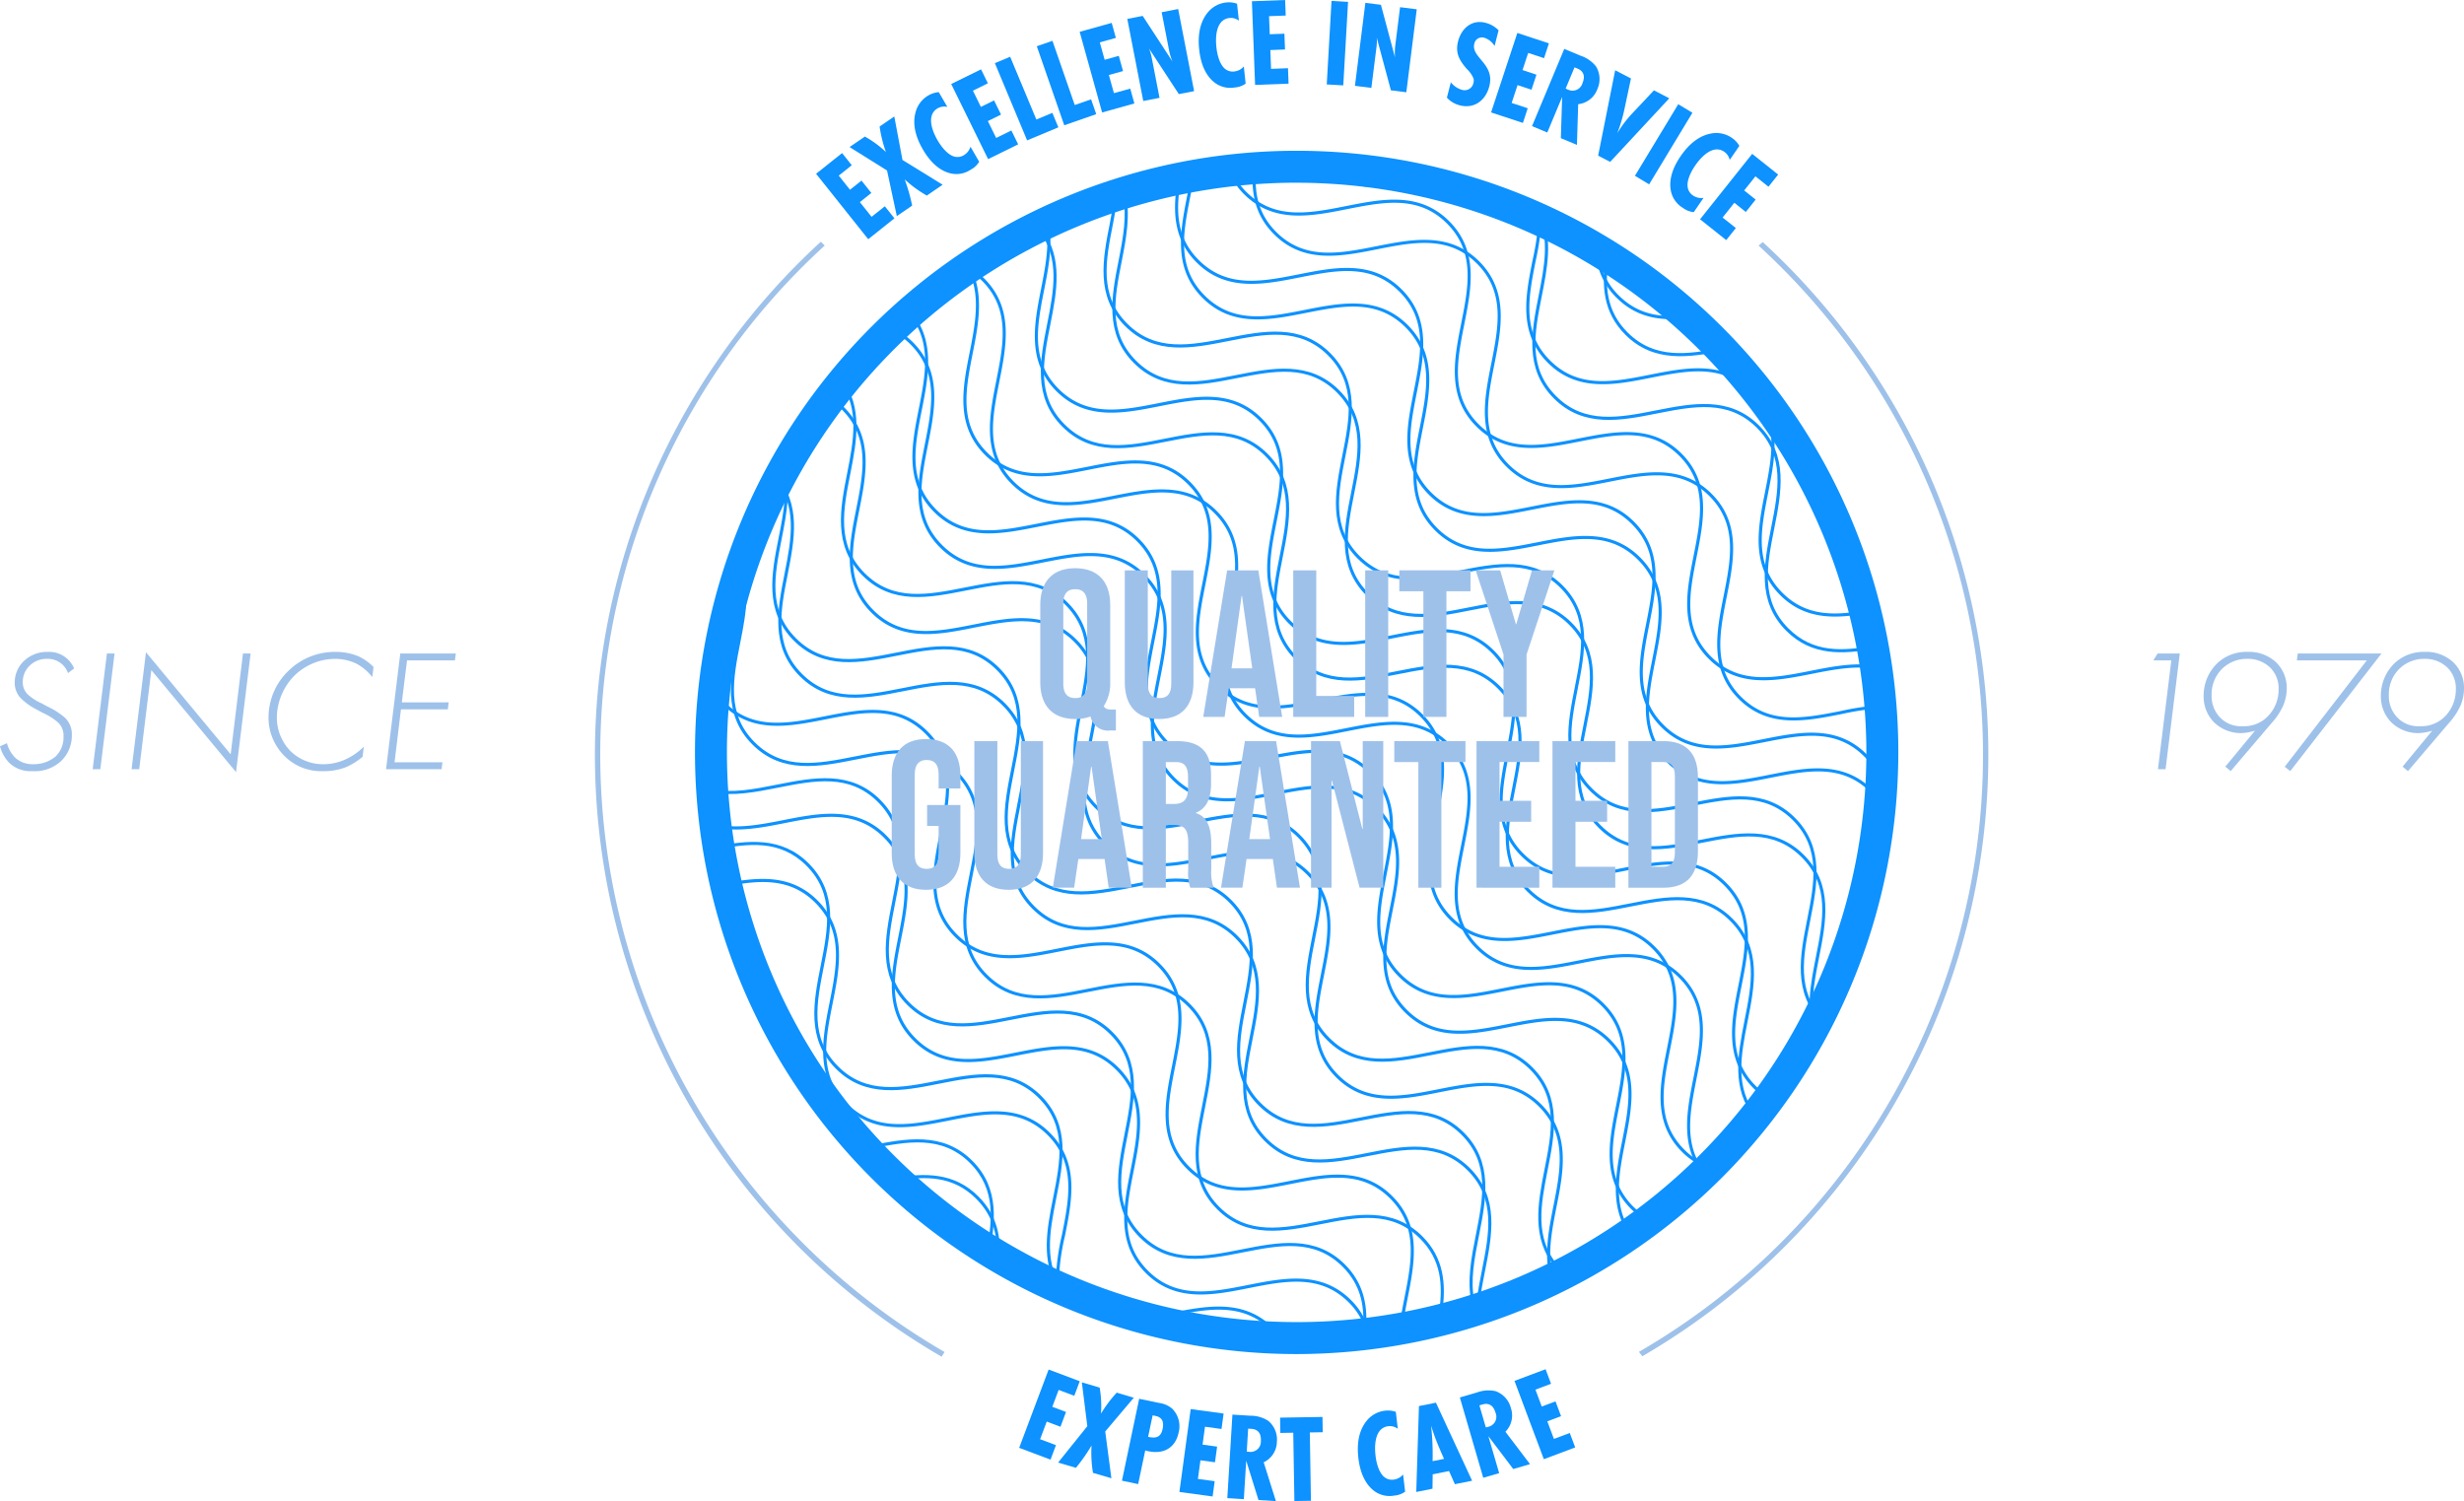 <svg xmlns="http://www.w3.org/2000/svg" width="510.719" height="311.149" viewBox="0 0 510.719 311.149">
  <g id="badge-quality-guaranteed" transform="translate(-1017.641 -8488.403)">
    <g id="Quality_Seal" data-name="Quality Seal" transform="translate(1273 8643.978)">
      <g id="Group_35" data-name="Group 35" transform="translate(-255.359 -155.575)">
        <g id="Group_30" data-name="Group 30" transform="translate(169.152)">
          <path id="Path_383" data-name="Path 383" d="M88.878,32.5,78.071,18.935l5.388-4.29,2.008,2.52-2.7,2.154L85.1,22.246l2.381-1.9,2.041,2.563-2.379,1.9,2.429,3.048,2.747-2.186,1.989,2.5Z" transform="translate(-78.071 17.085)" fill="#0d92ff"/>
          <path id="Path_384" data-name="Path 384" d="M97.287,27.537A24.754,24.754,0,0,1,92.7,24.19a35.778,35.778,0,0,1,1.545,5.432l-3.176,2.173-2.026-9.451-7.765-4.862,3.174-2.173A22.167,22.167,0,0,1,88.806,18.5,27.354,27.354,0,0,1,87.5,13.226l3.046-2.084,1.694,9.015,8.333,5.135Z" transform="translate(-74.335 12.999)" fill="#0d92ff"/>
          <path id="Path_385" data-name="Path 385" d="M100.913,23.233a4.47,4.47,0,0,1-1.774,1.657A5.3,5.3,0,0,1,94.8,25.6c-1.668-.442-3.7-1.725-5.547-4.892-.875-1.508-2.368-4.489-1.551-7.64a5.709,5.709,0,0,1,2.721-3.6,5.081,5.081,0,0,1,2.115-.656l1.777,3.057a2.769,2.769,0,0,0-2.021.3,2.591,2.591,0,0,0-1.248,1.629c-.34,1.278.134,3.079,1.257,5.014.223.379,1.605,2.762,3.343,3.319a2.507,2.507,0,0,0,2.1-.26,3.027,3.027,0,0,0,1.358-1.753Z" transform="translate(-67.107 10.29)" fill="#0d92ff"/>
          <path id="Path_386" data-name="Path 386" d="M98.648,25.243,91,9.674l6.188-3.04L98.6,9.529l-3.1,1.525,1.651,3.363,2.732-1.343,1.445,2.94L98.6,17.357l1.72,3.5,3.15-1.549,1.41,2.871Z" transform="translate(-62.993 7.74)" fill="#0d92ff"/>
          <path id="Path_387" data-name="Path 387" d="M101.857,22.762,95.175,6.753l3.168-1.322,5.43,13.009,3.313-1.382,1.252,3Z" transform="translate(-58.117 6.336)" fill="#0d92ff"/>
          <path id="Path_388" data-name="Path 388" d="M104.876,21.413,99.186,5.031,102.427,3.9l4.621,13.314,3.391-1.176,1.066,3.07Z" transform="translate(-53.437 4.555)" fill="#0d92ff"/>
          <path id="Path_389" data-name="Path 389" d="M107.94,20.756,103.286,4.04l6.641-1.85.864,3.109-3.332.927,1.005,3.61,2.931-.817.88,3.157-2.934.817,1.047,3.759,3.384-.94.856,3.079Z" transform="translate(-48.654 2.555)" fill="#0d92ff"/>
          <path id="Path_390" data-name="Path 390" d="M118.526,18.5l-6.177-9.447a10.187,10.187,0,0,1,.555,1.9l1.618,8.322-3.371.654L107.844,2.912l3.189-.622,6.186,9.475a11.743,11.743,0,0,1-.7-2.249l-1.553-7.986,3.421-.667,3.306,17.025Z" transform="translate(-43.337 1.006)" fill="#0d92ff"/>
          <path id="Path_391" data-name="Path 391" d="M124.4,17.08a4.484,4.484,0,0,1-2.294.8,5.3,5.3,0,0,1-4.251-1.111c-1.348-1.085-2.687-3.083-3.077-6.73-.186-1.733-.336-5.063,1.692-7.609a5.71,5.71,0,0,1,3.95-2.177,5.072,5.072,0,0,1,2.2.262L123,4.025a2.751,2.751,0,0,0-1.969-.548,2.594,2.594,0,0,0-1.8.979c-.828,1.029-1.129,2.866-.89,5.089.048.442.342,3.181,1.7,4.394a2.511,2.511,0,0,0,2.028.62,3.009,3.009,0,0,0,1.954-1.049Z" transform="translate(-35.366 0.256)" fill="#0d92ff"/>
          <path id="Path_392" data-name="Path 392" d="M120.425,17.6,119.764.262,126.647,0l.126,3.222-3.458.132L123.46,7.1l3.04-.115.126,3.272-3.042.117.149,3.9,3.508-.134.121,3.2Z" transform="translate(-29.43)" fill="#0d92ff"/>
          <path id="Path_393" data-name="Path 393" d="M126.923,17.4,127.915.087l3.425.2-.992,17.309Z" transform="translate(-21.078 0.101)" fill="#0d92ff"/>
          <path id="Path_394" data-name="Path 394" d="M137.074,18.408l-2.927-10.9a10.422,10.422,0,0,1-.065,1.982L133.023,17.9l-3.4-.427,2.16-17.2,3.224.405L137.928,11.6a12.033,12.033,0,0,1,.035-2.355l1.012-8.071,3.458.435-2.162,17.2Z" transform="translate(-17.931 0.316)" fill="#0d92ff"/>
          <path id="Path_395" data-name="Path 395" d="M148.3,7.074a3.9,3.9,0,0,0-2.117-1.7A1.617,1.617,0,0,0,144.1,6.59c-.743,2.9,4.309,4.136,3.111,8.82-.743,2.9-3.068,4.745-6.116,3.965a5.317,5.317,0,0,1-2.678-1.6l.813-3.174a4.579,4.579,0,0,0,2.236,1.538,1.874,1.874,0,0,0,2.444-1.361,2.109,2.109,0,0,0,.043-.9,5.549,5.549,0,0,0-1.391-2.021c-1.553-1.794-2.453-3.311-1.829-5.755.678-2.645,2.808-4.569,5.655-3.841a5.686,5.686,0,0,1,2.741,1.56Z" transform="translate(-7.665 2.46)" fill="#0d92ff"/>
          <path id="Path_396" data-name="Path 396" d="M142.644,19.625l5.445-16.473,6.545,2.162-1.012,3.064-3.287-1.085-1.174,3.555,2.888.958-1.027,3.109-2.89-.953-1.226,3.7,3.334,1.1-1,3.04Z" transform="translate(-2.737 3.677)" fill="#0d92ff"/>
          <path id="Path_397" data-name="Path 397" d="M152.535,23.181l.269-8.541-3.077,7.369-3.165-1.324,6.682-16.007,3.43,1.432a6.764,6.764,0,0,1,3.161,2.219,5.02,5.02,0,0,1,.271,4.68,4.783,4.783,0,0,1-3.98,3.131l-.254,8.433Zm1-10.292a4.35,4.35,0,0,0,.52.243,2.136,2.136,0,0,0,2.973-1.382c.54-1.293.334-2.422-1.059-3l-.6-.251Z" transform="translate(1.833 5.458)" fill="#0d92ff"/>
          <path id="Path_398" data-name="Path 398" d="M155.379,25.715l-2.492-1.291,3.53-17.7,3.274,1.7-1.449,6.8a31.954,31.954,0,0,1-1.4,4.572,23.8,23.8,0,0,1,2.836-3.831l4.771-5.079,3.183,1.649Z" transform="translate(9.212 7.842)" fill="#0d92ff"/>
          <path id="Path_399" data-name="Path 399" d="M156.408,24.808l8.976-14.839,2.936,1.774-8.974,14.842Z" transform="translate(13.32 11.63)" fill="#0d92ff"/>
          <path id="Path_400" data-name="Path 400" d="M164.654,29.126a4.5,4.5,0,0,1-2.26-.893,5.312,5.312,0,0,1-2.5-3.616c-.314-1.7-.026-4.091,2.054-7.111.986-1.434,3.044-4.058,6.244-4.669a5.694,5.694,0,0,1,4.416.925,5.091,5.091,0,0,1,1.5,1.629L172.1,18.305a2.749,2.749,0,0,0-1.137-1.7,2.578,2.578,0,0,0-2-.435c-1.3.243-2.728,1.439-4,3.282-.251.364-1.816,2.635-1.575,4.442a2.5,2.5,0,0,0,1.135,1.792,3.031,3.031,0,0,0,2.164.479Z" transform="translate(17.262 14.849)" fill="#0d92ff"/>
          <path id="Path_401" data-name="Path 401" d="M162.637,28.281l10.8-13.561,5.388,4.292-2.006,2.52-2.706-2.154-2.333,2.929,2.379,1.894-2.039,2.561-2.381-1.9-2.429,3.053,2.745,2.184-1.993,2.5Z" transform="translate(20.587 17.173)" fill="#0d92ff"/>
        </g>
        <g id="Group_31" data-name="Group 31" transform="translate(211.245 283.815)">
          <path id="Path_402" data-name="Path 402" d="M97.5,147.252l6.108-16.23,6.448,2.429-1.133,3.016-3.239-1.218-1.317,3.5,2.845,1.07-1.153,3.066-2.845-1.07-1.376,3.649,3.287,1.237L104,149.7Z" transform="translate(-97.499 -130.959)" fill="#0d92ff"/>
          <path id="Path_403" data-name="Path 403" d="M108.455,151.01a24.788,24.788,0,0,1-.3-5.672,36.21,36.21,0,0,1-3.237,4.628l-3.69-1.092,6.051-7.536-1.135-9.091,3.69,1.092a22.008,22.008,0,0,1,.275,5.393,27.44,27.44,0,0,1,3.265-4.348l3.54,1.049-5.924,7,1.278,9.7Z" transform="translate(-93.152 -129.53)" fill="#0d92ff"/>
          <path id="Path_404" data-name="Path 404" d="M114.976,134.677a5.331,5.331,0,0,1,2.734,1.159,5.157,5.157,0,0,1,1.374,4.968c-.75,3.564-3.618,4.689-6.925,3.727l-1.467,6.974-3.36-.706,3.571-16.98Zm-2.017,7.072c1.525.321,2.455-.043,2.8-1.673.284-1.348.022-2.388-1.48-2.7l-.585-.124-.938,4.457Z" transform="translate(-86.027 -127.696)" fill="#0d92ff"/>
          <path id="Path_405" data-name="Path 405" d="M112.828,151.983l2.338-17.177,6.825.927-.436,3.2-3.425-.468-.5,3.709,3.016.412-.444,3.246-3.012-.412-.526,3.863,3.477.472-.431,3.168Z" transform="translate(-79.616 -126.545)" fill="#0d92ff"/>
          <path id="Path_406" data-name="Path 406" d="M123.875,153.042l-2.55-8.155-.488,7.969-3.425-.21,1.057-17.309,3.711.225a6.776,6.776,0,0,1,3.714,1.062,5.023,5.023,0,0,1,1.792,4.331,4.785,4.785,0,0,1-2.734,4.262l2.531,8.045Zm-2.435-10.049a3.6,3.6,0,0,0,.57.061,2.133,2.133,0,0,0,2.353-2.277c.087-1.4-.479-2.4-1.982-2.494l-.65-.039Z" transform="translate(-74.268 -125.926)" fill="#0d92ff"/>
          <path id="Path_407" data-name="Path 407" d="M128.619,138.772l.234,14.161-3.43.056-.234-14.161-2.678.046-.05-3.172,8.784-.143.05,3.168Z" transform="translate(-68.377 -125.666)" fill="#0d92ff"/>
          <path id="Path_408" data-name="Path 408" d="M139.7,151.768a4.5,4.5,0,0,1-2.286.815,5.312,5.312,0,0,1-4.262-1.072c-1.354-1.073-2.711-3.061-3.135-6.7-.2-1.731-.379-5.059,1.625-7.62a5.7,5.7,0,0,1,3.93-2.214,5.1,5.1,0,0,1,2.2.24l.41,3.512a2.75,2.75,0,0,0-1.972-.529,2.593,2.593,0,0,0-1.8.994c-.819,1.038-1.1,2.875-.843,5.1.05.438.368,3.176,1.74,4.374a2.486,2.486,0,0,0,2.032.6,3.032,3.032,0,0,0,1.943-1.064Z" transform="translate(-59.703 -126.386)" fill="#0d92ff"/>
          <path id="Path_409" data-name="Path 409" d="M143.493,151.092l-1.213-2.726-3.389.682-.039,2.977-3.365.676.559-17.8,3.519-.711,7.494,16.183Zm-2.249-5.25c-.687-1.558-1.365-3.092-1.954-4.7-.249-.717-.5-1.46-.73-2.184a53.7,53.7,0,0,1,.314,7.36Z" transform="translate(-53.181 -127.261)" fill="#0d92ff"/>
          <path id="Path_410" data-name="Path 410" d="M150.725,149.33l-5.154-6.812,2.234,7.663-3.3.96-4.849-16.648,3.571-1.04a6.758,6.758,0,0,1,3.85-.256,5.014,5.014,0,0,1,3.15,3.469A4.792,4.792,0,0,1,149.1,141.6l5.1,6.717ZM145.04,140.7a4.312,4.312,0,0,0,.555-.136,2.131,2.131,0,0,0,1.445-2.938c-.39-1.348-1.261-2.1-2.708-1.677l-.624.182Z" transform="translate(-48.315 -128.641)" fill="#0d92ff"/>
          <path id="Path_411" data-name="Path 411" d="M150.968,149.643l-6.084-16.232,6.446-2.418,1.133,3.018-3.237,1.213,1.313,3.5,2.849-1.068,1.148,3.066-2.847,1.07,1.369,3.649,3.285-1.231,1.122,2.992Z" transform="translate(-42.218 -130.993)" fill="#0d92ff"/>
        </g>
        <path id="Path_412" data-name="Path 412" d="M191.193,263.846A124.711,124.711,0,1,1,315.907,139.134,124.851,124.851,0,0,1,191.193,263.846Zm0-242.8A118.086,118.086,0,1,0,309.281,139.134,118.216,118.216,0,0,0,191.193,21.05Z" transform="translate(77.564 16.828)" fill="#0d92ff"/>
        <path id="Path_413" data-name="Path 413" d="M182.452,23.157l-.864.737a143.025,143.025,0,0,1-24.8,229.309l.709.91A144.2,144.2,0,0,0,182.452,23.157Z" transform="translate(182.915 27.016)" fill="#9ec1ea"/>
        <path id="Path_414" data-name="Path 414" d="M58.017,129.459A142.907,142.907,0,0,1,104.55,23.911l-.817-.782a144.216,144.216,0,0,0,25.038,231.107l.617-.971A143.3,143.3,0,0,1,58.017,129.459Z" transform="translate(66.398 26.983)" fill="#9ec1ea"/>
        <path id="Path_415" data-name="Path 415" d="M157.411,32.787a13.855,13.855,0,0,1-4.069-8.164c-.219-.089-.461-.145-.672-.243a14.537,14.537,0,0,0,4.275,8.877c4.611,4.608,10.11,4.9,15.721,4.134-.206-.2-.4-.4-.609-.6C166.708,37.475,161.709,37.083,157.411,32.787Z" transform="translate(178.111 28.443)" fill="#0d92ff"/>
        <path id="Path_416" data-name="Path 416" d="M150.466,51.136c6.145,6.147,13.867,4.617,21.333,3.137,7.629-1.517,14.846-2.94,20.737,2.955s4.47,13.106,2.96,20.741c-1.476,7.468-3.007,15.19,3.144,21.339,5.137,5.139,11.375,4.905,17.643,3.828-.061-.212-.111-.429-.173-.643-6.233,1.075-12.079,1.27-17-3.655-5.9-5.9-4.468-13.108-2.957-20.741,1.473-7.468,3.005-15.192-3.146-21.339s-13.862-4.615-21.333-3.137c-7.631,1.517-14.837,2.942-20.737-2.955s-4.461-13.1-2.951-20.73a53.466,53.466,0,0,0,1.244-9.26c-.206-.017-.4-.05-.609-.067a55.546,55.546,0,0,1-1.283,9.2C145.855,37.272,144.323,44.994,150.466,51.136Z" transform="translate(170.34 24.042)" fill="#0d92ff"/>
        <path id="Path_417" data-name="Path 417" d="M252.176,119.062c-4.437-.947-9.23,0-13.925.925-7.629,1.512-14.846,2.94-20.737-2.955s-4.459-13.1-2.947-20.73c1.48-7.466,3.012-15.184-3.135-21.328s-13.858-4.617-21.333-3.137c-7.631,1.51-14.841,2.938-20.739-2.96S164.893,55.77,166.4,48.136c1.48-7.468,3.005-15.19-3.142-21.337s-13.866-4.619-21.337-3.139c-7.629,1.512-14.842,2.94-20.741-2.957a13.7,13.7,0,0,1-2.892-4.236c-.253-.048-.513-.082-.76-.139a14.064,14.064,0,0,0,3.187,4.845c6.142,6.142,13.867,4.621,21.337,3.137,7.631-1.51,14.837-2.938,20.741,2.96s4.47,13.1,2.955,20.737c-1.476,7.468-3.005,15.19,3.144,21.339s13.864,4.619,21.335,3.137c7.629-1.51,14.842-2.934,20.737,2.96s4.463,13.1,2.951,20.73c-1.48,7.466-3.012,15.184,3.131,21.328s13.862,4.617,21.333,3.135c4.905-.971,9.633-1.881,13.955-.86C252.287,119.538,252.226,119.3,252.176,119.062Z" transform="translate(137.115 19.049)" fill="#0d92ff"/>
        <path id="Path_418" data-name="Path 418" d="M177.841,43.3c-7.165,1.4-13.916,2.372-19.489-3.2-4.448-4.448-4.723-9.646-3.943-15.208-.214-.061-.418-.136-.628-.2-.793,5.666-.548,11.225,4.106,15.881,5.913,5.913,13.284,4.721,20.483,3.3C178.2,43.678,178.014,43.492,177.841,43.3Z" transform="translate(178.999 28.804)" fill="#0d92ff"/>
        <path id="Path_419" data-name="Path 419" d="M146.532,18.118c-6.836,1.348-13.3,2.409-18.774-1.935-.3.011-.557.087-.862.087-.024,0-.043-.007-.065-.007,5.993,5.174,13.329,3.8,20.427,2.388.208-.041.414-.078.624-.119C147.434,18.38,146.981,18.263,146.532,18.118Z" transform="translate(147.966 18.88)" fill="#0d92ff"/>
        <path id="Path_420" data-name="Path 420" d="M147.909,37.2c-1.475,7.468-3.007,15.19,3.144,21.339s13.875,4.621,21.333,3.137c7.64-1.51,14.85-2.938,20.743,2.962s4.468,13.1,2.957,20.739c-1.48,7.466-3.005,15.188,3.139,21.335,5.3,5.3,11.778,4.888,18.243,3.727-.05-.214-.093-.431-.143-.646-6.474,1.168-12.54,1.54-17.634-3.551-5.9-5.893-4.468-13.1-2.953-20.735,1.475-7.468,3.005-15.192-3.144-21.339s-13.856-4.615-21.339-3.142c-7.624,1.512-14.841,2.94-20.737-2.957s-4.47-13.108-2.96-20.743c1.12-5.666,2.253-11.475.056-16.635-.26-.022-.516-.063-.778-.084C150.158,25.6,149.082,31.267,147.909,37.2Z" transform="translate(171.016 24.036)" fill="#0d92ff"/>
        <path id="Path_421" data-name="Path 421" d="M255.736,135.291c-6.151-6.147-13.871-4.621-21.341-3.142-7.631,1.51-14.835,2.94-20.739-2.962s-4.472-13.108-2.96-20.741c1.476-7.468,3-15.19-3.144-21.339s-13.862-4.613-21.333-3.135c-7.64,1.506-14.842,2.936-20.737-2.957s-4.465-13.1-2.951-20.733c1.48-7.466,3.009-15.184-3.131-21.328s-13.86-4.615-21.335-3.135c-7.637,1.51-14.846,2.938-20.741-2.96-4.344-4.342-4.7-9.408-3.982-14.82-.223.05-.446.1-.676.141-.669,5.412-.262,10.695,4.192,15.149,6.147,6.149,13.871,4.617,21.337,3.139,7.631-1.512,14.841-2.94,20.739,2.955s4.459,13.1,2.944,20.73c-1.48,7.466-3.009,15.186,3.137,21.331s13.875,4.617,21.328,3.135c7.642-1.508,14.846-2.942,20.741,2.957s4.47,13.108,2.96,20.739c-1.48,7.468-3.007,15.192,3.144,21.341s13.866,4.615,21.333,3.142c7.64-1.506,14.85-2.938,20.748,2.962a13.83,13.83,0,0,1,3.631,6.188c.078-.429.2-.808.3-1.213A14.567,14.567,0,0,0,255.736,135.291Z" transform="translate(131.144 21.045)" fill="#0d92ff"/>
        <path id="Path_422" data-name="Path 422" d="M252.042,168.962c1.476-7.468,3.005-15.19-3.144-21.339s-13.864-4.615-21.335-3.135c-7.629,1.51-14.837,2.944-20.737-2.957s-4.461-13.1-2.951-20.73c1.48-7.464,3.012-15.186-3.131-21.331s-13.862-4.608-21.333-3.137c-7.631,1.517-14.842,2.94-20.739-2.955s-4.468-13.108-2.957-20.741c1.478-7.468,3.005-15.188-3.142-21.337s-13.862-4.613-21.337-3.139C123.608,49.667,116.4,51.1,110.5,45.2s-4.47-13.106-2.96-20.741c.375-1.894.663-3.792.884-5.685-.221.08-.448.149-.676.219-.219,1.751-.5,3.521-.856,5.339-1.478,7.468-3.005,15.19,3.142,21.339s13.871,4.619,21.337,3.139c7.631-1.508,14.842-2.94,20.741,2.96s4.47,13.106,2.955,20.737c-1.475,7.468-3.005,15.192,3.144,21.339s13.869,4.619,21.333,3.139c7.631-1.517,14.844-2.94,20.739,2.955s4.459,13.1,2.951,20.733c-1.48,7.464-3.012,15.184,3.131,21.328s13.871,4.617,21.333,3.135c7.631-1.517,14.841-2.936,20.739,2.957s4.468,13.106,2.957,20.739c-1.456,7.377-2.938,15,2.953,21.107.106-.214.217-.429.321-.644C249.217,183.475,250.566,176.424,252.042,168.962Z" transform="translate(123.158 21.901)" fill="#0d92ff"/>
        <path id="Path_423" data-name="Path 423" d="M248.442,200c-5.9-5.9-4.468-13.108-2.96-20.743,1.475-7.468,3.007-15.19-3.144-21.339S228.472,153.3,221,154.774c-7.631,1.508-14.842,2.936-20.743-2.962S195.79,138.7,197.3,131.071c1.475-7.468,3.005-15.192-3.144-21.341s-13.864-4.615-21.335-3.135c-7.642,1.512-14.842,2.94-20.737-2.955s-4.465-13.1-2.951-20.733c1.48-7.466,3.012-15.184-3.131-21.326s-13.871-4.617-21.333-3.137c-7.635,1.51-14.846,2.938-20.743-2.96s-4.468-13.106-2.953-20.739c.877-4.448,1.714-8.974.981-13.214-.195.165-.351.366-.557.524.576,3.937-.208,8.173-1.077,12.562-1.48,7.468-3.005,15.188,3.139,21.337s13.877,4.619,21.335,3.137c7.633-1.508,14.842-2.94,20.741,2.96s4.459,13.1,2.947,20.726c-1.48,7.466-3.012,15.188,3.135,21.333s13.871,4.619,21.328,3.135c7.64-1.51,14.85-2.938,20.743,2.955s4.468,13.108,2.957,20.743c-1.475,7.468-3.005,15.19,3.144,21.339s13.873,4.621,21.339,3.139c7.633-1.508,14.846-2.936,20.741,2.964s4.468,13.108,2.96,20.741c-1.475,7.468-3.007,15.192,3.144,21.341a14.987,14.987,0,0,0,3.343,2.487c.145-.169.264-.349.405-.52A14.435,14.435,0,0,1,248.442,200Z" transform="translate(115.496 25.118)" fill="#0d92ff"/>
        <path id="Path_424" data-name="Path 424" d="M241.6,207.752c-5.9-5.9-4.47-13.108-2.96-20.741,1.475-7.468,3.007-15.193-3.144-21.339s-13.862-4.615-21.333-3.137c-7.631,1.512-14.842,2.94-20.739-2.955s-4.459-13.1-2.949-20.733c1.478-7.464,3.009-15.184-3.133-21.328s-13.862-4.613-21.333-3.137c-7.629,1.514-14.841,2.938-20.737-2.957s-4.47-13.108-2.96-20.739c1.48-7.468,3.007-15.19-3.139-21.337s-13.867-4.619-21.337-3.139c-7.631,1.512-14.844,2.94-20.743-2.96s-4.468-13.106-2.96-20.741c1.1-5.555,2.145-11.236.106-16.319-.18.119-.375.221-.561.334,1.913,4.819.925,10.214-.191,15.855C92,49.845,90.476,57.569,96.623,63.718s13.871,4.619,21.337,3.139c7.627-1.51,14.837-2.94,20.743,2.96s4.468,13.1,2.953,20.737c-1.473,7.468-3.005,15.19,3.146,21.339s13.867,4.615,21.333,3.137c7.629-1.512,14.846-2.94,20.737,2.957s4.461,13.1,2.951,20.733c-1.48,7.464-3.012,15.184,3.131,21.328s13.866,4.621,21.333,3.135c7.631-1.51,14.844-2.942,20.739,2.957s4.468,13.108,2.96,20.739c-1.475,7.468-3.007,15.195,3.144,21.341a14.71,14.71,0,0,0,4.4,3.04c.175-.152.362-.295.537-.446A14.226,14.226,0,0,1,241.6,207.752Z" transform="translate(107.518 30.551)" fill="#0d92ff"/>
        <path id="Path_425" data-name="Path 425" d="M250.982,126.816A56.674,56.674,0,0,0,241.8,128.1c-7.64,1.506-14.846,2.94-20.741-2.957s-4.461-13.1-2.947-20.73c1.48-7.466,3.009-15.184-3.135-21.328s-13.864-4.615-21.335-3.137c-7.629,1.51-14.842,2.938-20.737-2.96s-4.468-13.106-2.96-20.739c1.48-7.466,3.007-15.188-3.139-21.337s-13.875-4.617-21.333-3.139c-7.631,1.508-14.841,2.94-20.743-2.957-3.659-3.662-4.476-7.835-4.223-12.3-.225.011-.422.058-.65.063-.23,4.546.626,8.922,4.407,12.7,6.147,6.149,13.877,4.619,21.335,3.137,7.629-1.508,14.841-2.94,20.741,2.96s4.468,13.106,2.96,20.739c-1.48,7.466-3.007,15.19,3.139,21.337s13.866,4.621,21.333,3.139c7.631-1.512,14.842-2.936,20.739,2.957s4.463,13.1,2.949,20.73c-1.48,7.466-3.009,15.184,3.133,21.328s13.867,4.619,21.333,3.135a56.993,56.993,0,0,1,9.158-1.285C251.054,127.245,251.017,127.033,250.982,126.816Z" transform="translate(139.795 19.269)" fill="#0d92ff"/>
        <path id="Path_426" data-name="Path 426" d="M256.335,143.138C250.192,137,242.464,138.525,235,140c-7.644,1.517-14.846,2.94-20.743-2.955s-4.468-13.106-2.957-20.741c1.48-7.466,3.005-15.188-3.142-21.337s-13.871-4.615-21.333-3.139c-7.633,1.51-14.846,2.942-20.741-2.96s-4.47-13.108-2.96-20.739c1.476-7.468,3.007-15.193-3.144-21.341s-13.862-4.617-21.333-3.139c-7.644,1.514-14.846,2.938-20.743-2.96s-4.468-13.1-2.953-20.735c.152-.769.236-1.538.373-2.31-.225.089-.472.147-.7.227-.119.656-.188,1.287-.321,1.952-1.48,7.466-3.007,15.19,3.139,21.335s13.867,4.621,21.333,3.142c7.635-1.51,14.844-2.942,20.743,2.957s4.468,13.108,2.96,20.741c-1.475,7.468-3.007,15.19,3.144,21.339s13.88,4.621,21.333,3.139c7.635-1.51,14.842-2.944,20.741,2.96s4.47,13.106,2.96,20.739c-1.48,7.466-3.005,15.19,3.139,21.339s13.877,4.615,21.335,3.137c7.637-1.517,14.85-2.94,20.741,2.955a15.43,15.43,0,0,1,1.8,2.173c.041-.29.085-.581.126-.871A15.464,15.464,0,0,0,256.335,143.138Z" transform="translate(131.804 20.584)" fill="#0d92ff"/>
        <path id="Path_427" data-name="Path 427" d="M249.741,155.648c-6.142-6.142-13.869-4.615-21.331-3.137-7.637,1.512-14.846,2.94-20.741-2.955s-4.459-13.1-2.947-20.73c1.48-7.466,3.012-15.184-3.135-21.328s-13.867-4.624-21.328-3.137c-7.64,1.51-14.846,2.936-20.743-2.96s-4.468-13.106-2.957-20.737c1.48-7.468,3.005-15.193-3.142-21.341s-13.871-4.615-21.333-3.137c-7.629,1.51-14.841,2.938-20.741-2.96s-4.47-13.106-2.96-20.741c.934-4.73,1.8-9.544.782-14.01-.2.1-.39.193-.591.279.925,4.225.1,8.823-.841,13.6-1.475,7.468-3.007,15.192,3.144,21.339s13.875,4.624,21.333,3.139c7.631-1.51,14.841-2.942,20.741,2.957s4.47,13.106,2.96,20.741c-1.48,7.468-3.005,15.19,3.139,21.337s13.877,4.619,21.335,3.137c7.637-1.508,14.842-2.94,20.737,2.96s4.463,13.1,2.951,20.728c-1.48,7.466-3.012,15.186,3.131,21.331s13.867,4.621,21.333,3.135c7.644-1.51,14.842-2.938,20.739,2.957s4.468,13.106,2.957,20.741c-1.085,5.495-2.175,11.124-.238,16.167.149-.275.271-.561.416-.836-1.56-4.654-.592-9.817.474-15.2C254.36,169.519,255.89,161.8,249.741,155.648Z" transform="translate(124.144 21.553)" fill="#0d92ff"/>
        <path id="Path_428" data-name="Path 428" d="M246.192,186.061c1.478-7.466,3.009-15.184-3.133-21.328s-13.875-4.611-21.333-3.137c-7.637,1.517-14.846,2.938-20.741-2.957s-4.47-13.106-2.96-20.739c1.48-7.466,3.007-15.19-3.139-21.337s-13.871-4.617-21.333-3.139c-7.64,1.514-14.846,2.938-20.743-2.96s-4.468-13.106-2.957-20.741c1.473-7.468,3.005-15.19-3.146-21.339s-13.871-4.617-21.333-3.137c-7.637,1.51-14.846,2.94-20.741-2.962s-4.47-13.1-2.955-20.735c1.339-6.758,2.661-13.711-1.647-19.53-.18.124-.383.223-.57.338,4.182,5.564,2.94,12.133,1.564,19.062-1.478,7.466-3.005,15.188,3.142,21.335s13.858,4.621,21.337,3.139c7.629-1.51,14.841-2.942,20.737,2.96s4.47,13.108,2.96,20.741c-1.476,7.466-3.007,15.19,3.144,21.339s13.862,4.619,21.337,3.139c7.631-1.51,14.846-2.942,20.739,2.96s4.468,13.1,2.957,20.739c-1.478,7.466-3.005,15.188,3.142,21.337s13.875,4.617,21.333,3.137c7.64-1.512,14.846-2.94,20.741,2.957s4.461,13.1,2.947,20.73c-1.376,6.942-2.713,14.088,2.035,20,.149-.162.3-.325.448-.487C243.54,199.813,244.79,193.124,246.192,186.061Z" transform="translate(116.034 25.687)" fill="#0d92ff"/>
        <path id="Path_429" data-name="Path 429" d="M236.783,214.974c-5.9-5.9-4.468-13.108-2.957-20.743,1.475-7.468,3.005-15.19-3.144-21.339s-13.869-4.613-21.339-3.142c-7.629,1.512-14.841,2.94-20.741-2.962s-4.468-13.106-2.96-20.741c1.475-7.468,3.007-15.19-3.144-21.339s-13.862-4.613-21.333-3.137c-7.631,1.51-14.841,2.94-20.739-2.955s-4.459-13.1-2.949-20.73c1.48-7.466,3.009-15.186-3.133-21.328s-13.862-4.615-21.333-3.137c-7.629,1.512-14.842,2.94-20.737-2.96S87.8,57.353,89.315,49.72c1.343-6.777,2.661-13.752-1.69-19.58-.123.189-.258.37-.388.555,4.03,5.529,2.786,12.038,1.428,18.9-1.475,7.468-3.007,15.19,3.144,21.339s13.862,4.617,21.333,3.137c7.631-1.508,14.841-2.936,20.737,2.96s4.461,13.1,2.951,20.73c-1.48,7.466-3.009,15.186,3.131,21.328s13.869,4.621,21.335,3.135c7.629-1.512,14.842-2.94,20.737,2.957s4.468,13.108,2.96,20.741c-1.475,7.468-3.007,15.193,3.144,21.339s13.871,4.621,21.337,3.144c7.627-1.512,14.837-2.94,20.743,2.96s4.468,13.108,2.957,20.743c-1.475,7.468-3.005,15.19,3.144,21.339a15.68,15.68,0,0,0,1.692,1.4c.189-.13.383-.245.572-.377A15.113,15.113,0,0,1,236.783,214.974Z" transform="translate(101.774 35.163)" fill="#0d92ff"/>
        <path id="Path_430" data-name="Path 430" d="M226.922,200.222c1.475-7.468,3.005-15.19-3.146-21.339s-13.867-4.613-21.328-3.135c-7.642,1.508-14.846,2.938-20.741-2.957s-4.461-13.1-2.947-20.728c1.48-7.466,3.012-15.188-3.135-21.333s-13.862-4.611-21.333-3.137c-7.631,1.514-14.839,2.938-20.739-2.957s-4.468-13.106-2.957-20.739c1.478-7.468,3.005-15.188-3.142-21.337s-13.871-4.615-21.333-3.137c-7.644,1.51-14.846,2.934-20.741-2.962s-4.47-13.106-2.96-20.741C83.746,49,84.978,42.107,80.758,36.309c-.1.234-.2.461-.308.689C84.24,42.464,83.1,48.85,81.767,55.592c-1.473,7.466-3.005,15.188,3.146,21.337s13.858,4.621,21.337,3.139c7.629-1.512,14.846-2.944,20.737,2.96s4.47,13.106,2.955,20.737c-1.475,7.468-3.007,15.192,3.144,21.339s13.867,4.619,21.333,3.139c7.631-1.514,14.846-2.942,20.739,2.955s4.463,13.1,2.949,20.733c-1.478,7.466-3.009,15.184,3.133,21.328s13.866,4.617,21.333,3.135c7.64-1.51,14.841-2.938,20.737,2.957s4.47,13.108,2.96,20.741c-1.378,6.974-2.719,14.155,2.106,20.083l.6-.31C224.237,214.18,225.5,207.4,226.922,200.222Z" transform="translate(93.854 42.36)" fill="#0d92ff"/>
        <path id="Path_431" data-name="Path 431" d="M217.218,183.166c-6.142-6.149-13.867-4.617-21.337-3.142-7.631,1.508-14.837,2.934-20.743-2.962s-4.468-13.108-2.957-20.741c1.475-7.468,3.005-15.193-3.146-21.341s-13.862-4.613-21.333-3.135c-7.629,1.508-14.842,2.938-20.737-2.957s-4.461-13.1-2.951-20.728c1.48-7.466,3.012-15.186-3.131-21.328s-13.862-4.619-21.333-3.137c-7.631,1.508-14.841,2.936-20.739-2.96s-4.468-13.106-2.957-20.741c1.059-5.358,2.067-10.833.316-15.775-.126.266-.225.548-.362.808,1.393,4.556.433,9.594-.607,14.839-1.475,7.468-3.007,15.19,3.144,21.339s13.862,4.619,21.333,3.137c7.631-1.512,14.846-2.94,20.739,2.96s4.459,13.1,2.949,20.728c-1.478,7.466-3.009,15.188,3.133,21.328s13.867,4.619,21.333,3.137c7.631-1.508,14.842-2.938,20.737,2.955s4.47,13.108,2.96,20.743c-1.475,7.468-3.005,15.19,3.144,21.339s13.873,4.619,21.339,3.142c7.629-1.506,14.837-2.936,20.741,2.962s4.468,13.108,2.96,20.741c-.932,4.715-1.874,9.527-.9,13.984.2-.065.4-.15.6-.217-.9-4.234.006-8.853.953-13.639C221.838,197.037,223.369,189.315,217.218,183.166Z" transform="translate(86.192 51.585)" fill="#0d92ff"/>
        <path id="Path_432" data-name="Path 432" d="M112.333,75.584c5.9,5.9,4.468,13.106,2.957,20.741-1.48,7.466-3.005,15.188,3.142,21.337s13.867,4.617,21.333,3.137c7.629-1.51,14.842-2.938,20.737,2.957s4.465,13.1,2.951,20.73c-1.48,7.466-3.012,15.186,3.131,21.331s13.867,4.619,21.333,3.135c7.64-1.512,14.837-2.94,20.739,2.957s4.468,13.106,2.957,20.741c-.3,1.506-.581,3.018-.812,4.528.232-.043.459-.1.691-.147.225-1.4.49-2.817.773-4.253,1.475-7.468,3.007-15.192-3.144-21.339s-13.867-4.615-21.328-3.137c-7.64,1.51-14.852,2.942-20.743-2.955s-4.459-13.1-2.947-20.73c1.48-7.466,3.012-15.186-3.135-21.331s-13.862-4.619-21.333-3.135c-7.631,1.51-14.846,2.936-20.737-2.96s-4.47-13.106-2.96-20.739c1.48-7.466,3.005-15.19-3.139-21.339s-13.873-4.619-21.335-3.137c-7.642,1.512-14.846,2.936-20.741-2.96a14.333,14.333,0,0,1-2.511-3.445c-.03.4-.071.8-.1,1.2a15.342,15.342,0,0,0,2.143,2.717c6.142,6.142,13.862,4.619,21.337,3.139C99.225,71.114,106.431,69.689,112.333,75.584Z" transform="translate(79.465 76.499)" fill="#0d92ff"/>
        <path id="Path_433" data-name="Path 433" d="M243.021,193.207c1.48-7.468,3.007-15.19-3.144-21.341s-13.867-4.613-21.328-3.135c-7.64,1.508-14.846,2.938-20.743-2.957s-4.459-13.1-2.944-20.73c1.48-7.466,3.01-15.186-3.131-21.328s-13.877-4.617-21.335-3.137c-7.633,1.508-14.842,2.94-20.741-2.96s-4.47-13.106-2.96-20.737c1.48-7.468,3.007-15.192-3.139-21.337S129.7,70.93,122.218,72.4c-7.631,1.51-14.842,2.94-20.739-2.957S97.011,56.336,98.521,48.7c1.475-7.466,3.005-15.188-3.146-21.337a14.911,14.911,0,0,0-1.64-1.343c-.193.141-.425.238-.624.37a14.07,14.07,0,0,1,1.8,1.443c5.9,5.9,4.47,13.106,2.96,20.741-1.475,7.468-3.005,15.19,3.144,21.339s13.877,4.619,21.335,3.137c7.642-1.508,14.854-2.934,20.741,2.962s4.468,13.1,2.96,20.737c-1.48,7.468-3.007,15.19,3.139,21.337s13.875,4.619,21.333,3.139c7.635-1.508,14.841-2.94,20.743,2.957s4.459,13.1,2.944,20.73c-1.48,7.466-3.009,15.186,3.131,21.328s13.869,4.617,21.335,3.135c7.637-1.512,14.842-2.94,20.737,2.957s4.474,13.108,2.96,20.741c-1.3,6.565-2.624,13.325,1.246,19.04.167-.141.338-.275.5-.416C240.443,206.261,241.7,199.9,243.021,193.207Z" transform="translate(108.627 30.356)" fill="#0d92ff"/>
        <path id="Path_434" data-name="Path 434" d="M236.728,199.752c1.48-7.464,3.012-15.186-3.131-21.331s-13.862-4.615-21.333-3.135c-7.64,1.512-14.846,2.936-20.743-2.96s-4.468-13.1-2.953-20.737c1.473-7.468,3.005-15.19-3.146-21.339s-13.871-4.617-21.333-3.137c-7.637,1.512-14.85,2.936-20.741-2.962s-4.47-13.106-2.96-20.741c1.475-7.466,3.007-15.19-3.144-21.339s-13.871-4.615-21.333-3.137c-7.644,1.508-14.848,2.938-20.743-2.962s-4.463-13.1-2.955-20.733c1.48-7.468,3.012-15.188-3.135-21.335a14.417,14.417,0,0,0-2.769-2.173c-.169.149-.316.318-.492.464a14.06,14.06,0,0,1,2.795,2.18c5.893,5.893,4.465,13.1,2.955,20.735-1.48,7.466-3.012,15.19,3.135,21.333s13.862,4.624,21.337,3.142c7.631-1.508,14.842-2.942,20.739,2.957s4.468,13.108,2.957,20.743c-1.473,7.466-3.005,15.188,3.146,21.337s13.858,4.621,21.337,3.139c7.629-1.512,14.841-2.942,20.737,2.96s4.47,13.108,2.96,20.739c-1.48,7.468-3.007,15.19,3.139,21.337s13.875,4.619,21.337,3.139c7.627-1.51,14.844-2.942,20.739,2.955s4.459,13.1,2.951,20.733c-1.185,5.973-2.334,12.1.379,17.463.18-.119.36-.236.542-.355C234.436,211.638,235.525,205.836,236.728,199.752Z" transform="translate(100.118 37.019)" fill="#0d92ff"/>
        <path id="Path_435" data-name="Path 435" d="M226.786,184.517c-6.14-6.14-13.867-4.615-21.328-3.135-7.637,1.51-14.841,2.938-20.737-2.955s-4.465-13.1-2.951-20.733c1.48-7.464,3.012-15.184-3.131-21.326s-13.871-4.617-21.333-3.137c-7.635,1.508-14.842,2.94-20.743-2.96s-4.468-13.106-2.957-20.739c1.478-7.466,3.005-15.19-3.142-21.337s-13.858-4.615-21.337-3.139C101.5,86.563,94.285,88,88.39,82.1s-4.47-13.106-2.96-20.741c1.475-7.466,3.007-15.188-3.144-21.337a14.228,14.228,0,0,0-2.481-1.959c-.128.173-.236.36-.37.529a14.133,14.133,0,0,1,2.385,1.9c5.9,5.9,4.468,13.106,2.957,20.739-1.473,7.468-3.005,15.192,3.146,21.339S101.8,87.187,109.257,85.7c7.646-1.508,14.85-2.934,20.741,2.96s4.47,13.106,2.96,20.739c-1.48,7.468-3.007,15.19,3.139,21.337s13.875,4.621,21.333,3.137c7.635-1.51,14.844-2.94,20.743,2.96s4.459,13.1,2.947,20.726c-1.48,7.466-3.012,15.188,3.135,21.333s13.871,4.619,21.328,3.135c7.64-1.512,14.846-2.938,20.737,2.955s4.474,13.108,2.96,20.743c-.869,4.4-1.716,8.89-1.038,13.1.2-.1.4-.21.6-.314-.585-3.965.215-8.233,1.09-12.651C231.412,198.392,232.937,190.668,226.786,184.517Z" transform="translate(92.672 44.4)" fill="#0d92ff"/>
        <path id="Path_436" data-name="Path 436" d="M218.28,189.129c-6.147-6.142-13.871-4.615-21.333-3.137-7.635,1.508-14.846,2.94-20.741-2.96s-4.47-13.106-2.955-20.737c1.475-7.468,3.005-15.192-3.144-21.339s-13.873-4.619-21.333-3.139c-7.635,1.508-14.848,2.94-20.743-2.957s-4.468-13.108-2.96-20.743c1.475-7.468,3.007-15.19-3.144-21.339s-13.871-4.619-21.333-3.137c-7.635,1.508-14.842,2.94-20.741-2.96s-4.465-13.1-2.955-20.735c1.415-7.141,2.8-14.5-2.453-20.505-.132.191-.258.384-.4.57,4.9,5.718,3.633,12.562,2.2,19.805C74.771,73.283,73.241,81,79.388,87.149s13.875,4.619,21.333,3.137c7.633-1.508,14.841-2.94,20.741,2.96s4.47,13.108,2.96,20.741c-1.475,7.468-3.007,15.193,3.144,21.341s13.875,4.621,21.333,3.137c7.635-1.512,14.846-2.94,20.743,2.96s4.468,13.106,2.957,20.739c-1.478,7.468-3.005,15.188,3.142,21.337s13.871,4.617,21.333,3.137c7.633-1.506,14.841-2.938,20.741,2.96s4.461,13.1,2.951,20.73c-.409,2.063-.8,4.145-1.057,6.212.228-.078.451-.167.678-.247.256-1.907.635-3.857,1.027-5.839C222.891,202.991,224.423,195.271,218.28,189.129Z" transform="translate(86.389 53.011)" fill="#0d92ff"/>
        <path id="Path_437" data-name="Path 437" d="M105.461,100.111c-1.478,7.464-3.009,15.184,3.133,21.328s13.871,4.619,21.328,3.135c7.637-1.512,14.846-2.94,20.741,2.957s4.47,13.108,2.96,20.739c-1.475,7.468-3.007,15.195,3.144,21.341s13.875,4.619,21.337,3.142c7.64-1.508,14.844-2.936,20.743,2.962,3.659,3.659,4.494,7.828,4.24,12.287.217-.026.431-.048.646-.076.223-4.537-.646-8.907-4.42-12.681-6.142-6.14-13.867-4.619-21.337-3.142-7.627,1.512-14.837,2.94-20.743-2.962s-4.468-13.108-2.957-20.741c1.473-7.468,3.005-15.192-3.146-21.339s-13.862-4.617-21.333-3.137c-7.637,1.51-14.842,2.942-20.737-2.955s-4.461-13.1-2.951-20.733c1.48-7.464,3.012-15.184-3.131-21.328S89.108,74.3,81.646,75.771c-4.751.945-9.338,1.846-13.544.977.011.217.022.431.035.648,4.359.849,9.046-.065,13.633-.975,7.644-1.514,14.846-2.938,20.743,2.957S106.972,92.478,105.461,100.111Z" transform="translate(79.451 86.857)" fill="#0d92ff"/>
        <path id="Path_438" data-name="Path 438" d="M109.889,128.091c2.258-.245,4.537-.67,6.8-1.118,7.631-1.517,14.846-2.938,20.739,2.957.076.076.13.156.2.234.288,0,.579,0,.867-.009-.206-.23-.379-.468-.6-.7-6.147-6.147-13.864-4.611-21.333-3.137a62.073,62.073,0,0,1-8.513,1.285C108.656,127.776,109.269,127.943,109.889,128.091Z" transform="translate(126.05 145.831)" fill="#0d92ff"/>
        <path id="Path_439" data-name="Path 439" d="M114.844,130.685c7.629-1.514,14.841-2.938,20.737,2.957s4.465,13.1,2.951,20.733c-1.276,6.431-2.561,13.048,1.031,18.687.449.234.9.468,1.352.7-4.374-5.605-3.124-12.248-1.733-19.264,1.48-7.464,3.012-15.186-3.135-21.331s-13.862-4.613-21.333-3.137c-7.631,1.508-14.842,2.938-20.739-2.957s-4.468-13.106-2.957-20.739C92.5,98.87,94.023,91.15,87.878,85,82.225,79.348,75.246,80.2,68.35,81.513c0,.223,0,.451,0,.674,7-1.352,13.6-2.182,19.062,3.285,5.9,5.9,4.468,13.106,2.953,20.737-1.475,7.468-3.005,15.192,3.144,21.339S107.378,132.167,114.844,130.685Z" transform="translate(79.74 93.966)" fill="#0d92ff"/>
        <path id="Path_440" data-name="Path 440" d="M71.318,90.118c3.564,3.564,4.426,7.616,4.231,11.945.178.5.362,1,.537,1.5.451-4.977-.191-9.8-4.3-13.914a15.245,15.245,0,0,0-1.839-1.519c.106.377.2.726.3,1.1C70.6,89.526,70.969,89.769,71.318,90.118Z" transform="translate(81.6 102.815)" fill="#0d92ff"/>
        <path id="Path_441" data-name="Path 441" d="M83.742,110.97c7.631-1.51,14.842-2.938,20.739,2.955,5.5,5.5,4.621,12.148,3.254,19.212.214.067.418.154.633.221,1.356-7.013,2.336-14.146-3.421-19.9-6.142-6.145-13.864-4.615-21.333-3.135-.277.054-.548.1-.821.158.186.189.379.375.565.566C83.486,111.018,83.614,110.994,83.742,110.97Z" transform="translate(96.59 127.159)" fill="#0d92ff"/>
        <path id="Path_442" data-name="Path 442" d="M116.456,98.471c5.9,5.9,4.47,13.1,2.96,20.739-1.48,7.466-3.007,15.188,3.139,21.337s13.875,4.615,21.333,3.137c7.64-1.514,14.85-2.936,20.743,2.957s4.459,13.1,2.944,20.733c-1.478,7.464-3.009,15.184,3.133,21.328s13.867,4.621,21.333,3.135c7.64-1.512,14.841-2.94,20.737,2.957,4.431,4.431,4.728,9.6,3.961,15.143.227-.059.451-.134.678-.195.713-5.505.357-10.89-4.173-15.418-6.145-6.142-13.867-4.615-21.328-3.137-7.642,1.51-14.846,2.942-20.741-2.955s-4.461-13.1-2.947-20.733c1.48-7.464,3.012-15.184-3.131-21.328s-13.871-4.613-21.333-3.137c-7.64,1.514-14.846,2.942-20.743-2.957s-4.468-13.106-2.958-20.739c1.478-7.466,3.005-15.19-3.142-21.337s-13.871-4.619-21.333-3.139c-7.644,1.514-14.85,2.94-20.741-2.96S70.378,78.8,71.889,71.16c1.224-6.2,2.42-12.558-.7-18.063-.089.282-.2.557-.288.838,2.645,5.124,1.553,10.968.34,17.1-1.473,7.466-3.005,15.19,3.146,21.339s13.862,4.621,21.337,3.139C103.348,94,110.561,92.571,116.456,98.471Z" transform="translate(81.568 61.945)" fill="#0d92ff"/>
        <path id="Path_443" data-name="Path 443" d="M106.494,103.524c-1.475,7.468-3.007,15.19,3.144,21.339s13.875,4.617,21.333,3.139c7.631-1.512,14.841-2.944,20.743,2.96s4.468,13.108,2.957,20.739c-1.48,7.468-3.005,15.19,3.142,21.337s13.875,4.617,21.333,3.139c7.637-1.514,14.846-2.94,20.741,2.955a14.109,14.109,0,0,1,3.222,4.877c.214-.028.427-.061.641-.089a14.535,14.535,0,0,0-3.4-5.258c-6.142-6.138-13.871-4.611-21.333-3.137-7.64,1.514-14.846,2.938-20.741-2.957s-4.47-13.1-2.955-20.737c1.475-7.468,3.005-15.19-3.144-21.339s-13.877-4.615-21.335-3.139c-7.633,1.508-14.842,2.944-20.741-2.96s-4.468-13.108-2.96-20.741c1.475-7.468,3.007-15.19-3.144-21.339S90.138,77.7,82.668,79.173c-5.072,1-9.943,1.92-14.378.73.013.232.02.448.03.676,4.593,1.157,9.585.215,14.473-.754,7.633-1.51,14.842-2.944,20.741,2.957S108,95.891,106.494,103.524Z" transform="translate(79.67 90.826)" fill="#0d92ff"/>
        <path id="Path_444" data-name="Path 444" d="M116.081,134.229c7.624-1.512,14.842-2.94,20.737,2.957s4.461,13.1,2.947,20.73a47.707,47.707,0,0,0-1.291,10.755l.639.331a45.881,45.881,0,0,1,1.3-10.959c1.48-7.464,3.012-15.184-3.131-21.328s-13.862-4.617-21.333-3.135c-7.64,1.508-14.846,2.936-20.741-2.96s-4.47-13.106-2.96-20.741c1.48-7.466,3.005-15.188-3.139-21.337C83.265,82.694,75.983,83.8,68.861,85.2c.074.21.178.375.247.589l.011.035c7.178-1.4,13.944-2.392,19.526,3.194,5.9,5.9,4.468,13.106,2.957,20.741-1.48,7.466-3.005,15.188,3.142,21.337S108.615,135.707,116.081,134.229Z" transform="translate(80.336 98.098)" fill="#0d92ff"/>
        <path id="Path_445" data-name="Path 445" d="M102.485,117.334c3.744,3.744,4.526,8.019,4.218,12.595.208.076.425.143.63.221.334-4.754-.44-9.345-4.383-13.286-5.057-5.059-11.189-4.9-17.361-3.867.169.2.34.388.509.583C92.1,112.6,97.723,112.57,102.485,117.334Z" transform="translate(99.853 131.15)" fill="#0d92ff"/>
        <g id="Group_32" data-name="Group 32" transform="translate(184.828 117.787)">
          <path id="Path_446" data-name="Path 446" d="M109.934,85.093a9,9,0,0,1-3.17.52c-4.684,0-7.247-2.778-7.247-7.64V62c0-4.862,2.563-7.64,7.247-7.64s7.25,2.778,7.25,7.64v15.97a8.626,8.626,0,0,1-1.345,4.994c.349.6.91.693,1.781.693h.739V88H113.93A3.674,3.674,0,0,1,109.934,85.093Zm-.693-6.814V61.7c0-2.169-.953-2.992-2.476-2.992s-2.472.823-2.472,2.992V78.279c0,2.169.953,2.994,2.472,2.994S109.241,80.448,109.241,78.279Z" transform="translate(-68.727 -54.364)" fill="#9ec1ea"/>
          <path id="Path_447" data-name="Path 447" d="M107.6,77.739V54.565h4.775V78.088c0,2.171.91,2.951,2.431,2.951s2.429-.78,2.429-2.951V54.565h4.6V77.739c0,4.862-2.431,7.64-7.115,7.64S107.6,82.6,107.6,77.739Z" transform="translate(-59.292 -54.129)" fill="#9ec1ea"/>
          <path id="Path_448" data-name="Path 448" d="M120.057,54.565h6.465l4.949,30.381H126.7l-.867-6.032V79H120.4l-.869,5.945h-4.424Zm5.206,20.312L123.138,59.86h-.087l-2.084,15.017Z" transform="translate(-50.534 -54.129)" fill="#9ec1ea"/>
          <path id="Path_449" data-name="Path 449" d="M123.719,54.565h4.771V80.6h7.858v4.342H123.719Z" transform="translate(-40.492 -54.129)" fill="#9ec1ea"/>
          <path id="Path_450" data-name="Path 450" d="M130.6,54.565h4.771V84.946H130.6Z" transform="translate(-32.461 -54.129)" fill="#9ec1ea"/>
          <path id="Path_451" data-name="Path 451" d="M138.856,58.9h-4.99v-4.34h14.755V58.9h-4.99V84.946h-4.775Z" transform="translate(-28.654 -54.129)" fill="#9ec1ea"/>
          <path id="Path_452" data-name="Path 452" d="M146.942,72.013l-5.77-17.448h5.076L149.5,65.719h.087l3.252-11.154h4.645l-5.772,17.448V84.946h-4.775Z" transform="translate(-20.13 -54.129)" fill="#9ec1ea"/>
          <path id="Path_453" data-name="Path 453" d="M85.306,94.314V78.344c0-4.862,2.431-7.64,7.115-7.64s7.122,2.778,7.122,7.64v2.6H95.028v-2.91c0-2.169-.953-2.992-2.472-2.992s-2.476.823-2.476,2.992V94.663c0,2.171.953,2.951,2.476,2.951s2.472-.78,2.472-2.951V88.715H92.642V84.378h6.9v9.936c0,4.862-2.433,7.64-7.122,7.64S85.306,99.176,85.306,94.314Z" transform="translate(-85.306 -35.301)" fill="#9ec1ea"/>
          <path id="Path_454" data-name="Path 454" d="M93.211,94.079V70.9h4.775V94.428c0,2.171.91,2.951,2.431,2.951s2.429-.78,2.429-2.951V70.9h4.6V94.079c0,4.862-2.433,7.64-7.115,7.64S93.211,98.941,93.211,94.079Z" transform="translate(-76.084 -35.067)" fill="#9ec1ea"/>
          <path id="Path_455" data-name="Path 455" d="M105.664,70.9h6.465l4.949,30.381H112.3l-.867-6.032v.087h-5.425l-.869,5.945h-4.424Zm5.206,20.312L108.745,76.2h-.087l-2.084,15.017Z" transform="translate(-67.326 -35.067)" fill="#9ec1ea"/>
          <path id="Path_456" data-name="Path 456" d="M109.326,70.9H116.4c4.946,0,7.072,2.3,7.072,6.987v1.865c0,3.124-.994,5.122-3.126,5.989v.087c2.39.741,3.17,3,3.17,6.424V97.6a8.922,8.922,0,0,0,.522,3.69h-4.86a9.252,9.252,0,0,1-.436-3.733V92c0-2.821-.826-3.731-2.994-3.731H114.1v13.019h-4.771Zm6.509,13.019c1.777,0,2.864-.78,2.864-3.211V78.369c0-2.169-.739-3.124-2.429-3.124H114.1v8.68Z" transform="translate(-57.283 -35.067)" fill="#9ec1ea"/>
          <path id="Path_457" data-name="Path 457" d="M121.757,70.9h6.467l4.946,30.381H128.4l-.867-6.032v.087H122.1l-.867,5.945h-4.426Zm5.206,20.312L124.838,76.2h-.087l-2.084,15.017Z" transform="translate(-48.551 -35.067)" fill="#9ec1ea"/>
          <path id="Path_458" data-name="Path 458" d="M125.419,70.9h5.986l4.645,18.185h.087V70.9h4.253v30.381h-4.905l-5.726-22.178h-.087v22.178h-4.253Z" transform="translate(-38.508 -35.067)" fill="#9ec1ea"/>
          <path id="Path_459" data-name="Path 459" d="M138.374,75.245h-4.99V70.9h14.755v4.34h-4.99v26.041h-4.775Z" transform="translate(-29.216 -35.067)" fill="#9ec1ea"/>
          <path id="Path_460" data-name="Path 460" d="M141.251,70.9h13.017v4.34h-8.246v8.03h6.556v4.34h-6.556v9.33h8.246v4.342H141.251Z" transform="translate(-20.038 -35.067)" fill="#9ec1ea"/>
          <path id="Path_461" data-name="Path 461" d="M148.518,70.9h13.017v4.34h-8.248v8.03h6.556v4.34h-6.556v9.33h8.248v4.342H148.518Z" transform="translate(-11.56 -35.067)" fill="#9ec1ea"/>
          <path id="Path_462" data-name="Path 462" d="M155.784,70.9h7.289c4.775,0,7.117,2.645,7.117,7.507V93.776c0,4.862-2.342,7.51-7.117,7.51h-7.289Zm7.2,26.039c1.519,0,2.429-.78,2.429-2.949v-15.8c0-2.169-.91-2.949-2.429-2.949h-2.433v21.7Z" transform="translate(-3.083 -35.067)" fill="#9ec1ea"/>
        </g>
        <g id="Group_33" data-name="Group 33" transform="translate(0 135.129)">
          <path id="Path_463" data-name="Path 463" d="M14.1,66.758a4.429,4.429,0,0,0-4.281-2.951,5.044,5.044,0,0,0-3.7,1.439,4.671,4.671,0,0,0-1.4,3.382A3.47,3.47,0,0,0,5.72,71.145,10.736,10.736,0,0,0,8.6,73.015l1.187.648A15.418,15.418,0,0,1,13.453,76a4.743,4.743,0,0,1,1.439,3.633,7.3,7.3,0,0,1-2.229,5.36,8,8,0,0,1-5.971,2.084A6.318,6.318,0,0,1,1.87,85.317,7.853,7.853,0,0,1,0,81.935l1.439-.646a6.732,6.732,0,0,0,1.584,2.877,5.136,5.136,0,0,0,3.74,1.473,7.087,7.087,0,0,0,4.749-1.582,5.53,5.53,0,0,0,1.653-4.173,3.727,3.727,0,0,0-1.15-2.914,13.418,13.418,0,0,0-3.237-2.013l-1.655-.9a12.707,12.707,0,0,1-2.7-1.978A4.551,4.551,0,0,1,3.057,68.7a6.1,6.1,0,0,1,1.835-4.387,6.884,6.884,0,0,1,5-1.943,5.608,5.608,0,0,1,5.469,3.417Z" transform="translate(0 -62.368)" fill="#9ec1ea"/>
          <path id="Path_464" data-name="Path 464" d="M13.4,62.518,10.451,86.509H8.867l2.951-23.991Z" transform="translate(10.345 -62.193)" fill="#9ec1ea"/>
          <path id="Path_465" data-name="Path 465" d="M12.587,86.646,15.573,62.4,33.125,83.552l2.554-20.9h1.584l-3.022,24.6L16.686,66.106l-2.518,20.54Z" transform="translate(14.685 -62.33)" fill="#9ec1ea"/>
          <path id="Path_466" data-name="Path 466" d="M47.2,67.583A10.685,10.685,0,0,0,44,64.851a10.338,10.338,0,0,0-4.461-1.044,12.166,12.166,0,0,0-8.526,3.525,12.533,12.533,0,0,0-3.6,8.634,9.975,9.975,0,0,0,2.771,6.905,9.582,9.582,0,0,0,6.834,2.769,10.757,10.757,0,0,0,4.641-1.005,12.7,12.7,0,0,0,3.776-2.626L45.187,84.1a13.76,13.76,0,0,1-3.454,2.158,12.488,12.488,0,0,1-4.749.826A10.7,10.7,0,0,1,29,83.95a11.2,11.2,0,0,1-3.311-8.058,13.387,13.387,0,0,1,4.244-9.711,13.66,13.66,0,0,1,9.642-3.813,12,12,0,0,1,4.89.971,10.656,10.656,0,0,1,2.986,2.16Z" transform="translate(29.97 -62.368)" fill="#9ec1ea"/>
          <path id="Path_467" data-name="Path 467" d="M51.21,63.957H41.283L40.2,72.66h9.713l-.18,1.439H40.024l-1.33,10.972h9.928l-.18,1.439H36.932l2.949-23.991H51.39Z" transform="translate(43.086 -62.193)" fill="#9ec1ea"/>
        </g>
        <g id="Group_34" data-name="Group 34" transform="translate(446.313 135.129)">
          <path id="Path_468" data-name="Path 468" d="M209.735,63.957h-3.742l.9-1.439h4.6l-2.949,23.991h-1.584Z" transform="translate(-205.993 -62.193)" fill="#9ec1ea"/>
          <path id="Path_469" data-name="Path 469" d="M215.307,86.145l6.151-7.447a10.548,10.548,0,0,1-2.914.5,7.971,7.971,0,0,1-5.575-2.232,7.616,7.616,0,0,1-2.158-5.43,9.358,9.358,0,0,1,2.661-6.656,8.752,8.752,0,0,1,6.4-2.518,8.273,8.273,0,0,1,5.755,1.978,7.327,7.327,0,0,1,2.411,5.54,9.3,9.3,0,0,1-.756,3.668,13.963,13.963,0,0,1-2.375,3.562l-8.489,9.962Zm-.576-20.36a7.425,7.425,0,0,0-2.266,5.577,6.356,6.356,0,0,0,1.69,4.53,5.979,5.979,0,0,0,4.786,1.872,6.806,6.806,0,0,0,5.144-2.015,7.872,7.872,0,0,0,2.264-5.683,6,6,0,0,0-1.761-4.461,6.636,6.636,0,0,0-4.747-1.8A7.339,7.339,0,0,0,214.73,65.785Z" transform="translate(-200.372 -62.368)" fill="#9ec1ea"/>
          <path id="Path_470" data-name="Path 470" d="M235.581,63.957H221.086l.18-1.439h17.372L219.719,86.9l-1.153-.9Z" transform="translate(-191.325 -62.193)" fill="#9ec1ea"/>
          <path id="Path_471" data-name="Path 471" d="M232.263,86.145l6.151-7.447a10.548,10.548,0,0,1-2.914.5,7.97,7.97,0,0,1-5.575-2.232,7.616,7.616,0,0,1-2.158-5.43,9.358,9.358,0,0,1,2.661-6.656,8.752,8.752,0,0,1,6.4-2.518,8.273,8.273,0,0,1,5.755,1.978A7.327,7.327,0,0,1,245,69.886a9.3,9.3,0,0,1-.756,3.668,13.962,13.962,0,0,1-2.375,3.562l-8.489,9.962Zm-.576-20.36a7.425,7.425,0,0,0-2.266,5.577,6.349,6.349,0,0,0,1.692,4.53,5.972,5.972,0,0,0,4.784,1.872,6.806,6.806,0,0,0,5.144-2.015,7.872,7.872,0,0,0,2.264-5.683,6,6,0,0,0-1.761-4.461,6.636,6.636,0,0,0-4.747-1.8A7.339,7.339,0,0,0,231.686,65.785Z" transform="translate(-180.591 -62.368)" fill="#9ec1ea"/>
        </g>
      </g>
    </g>
  </g>
</svg>
